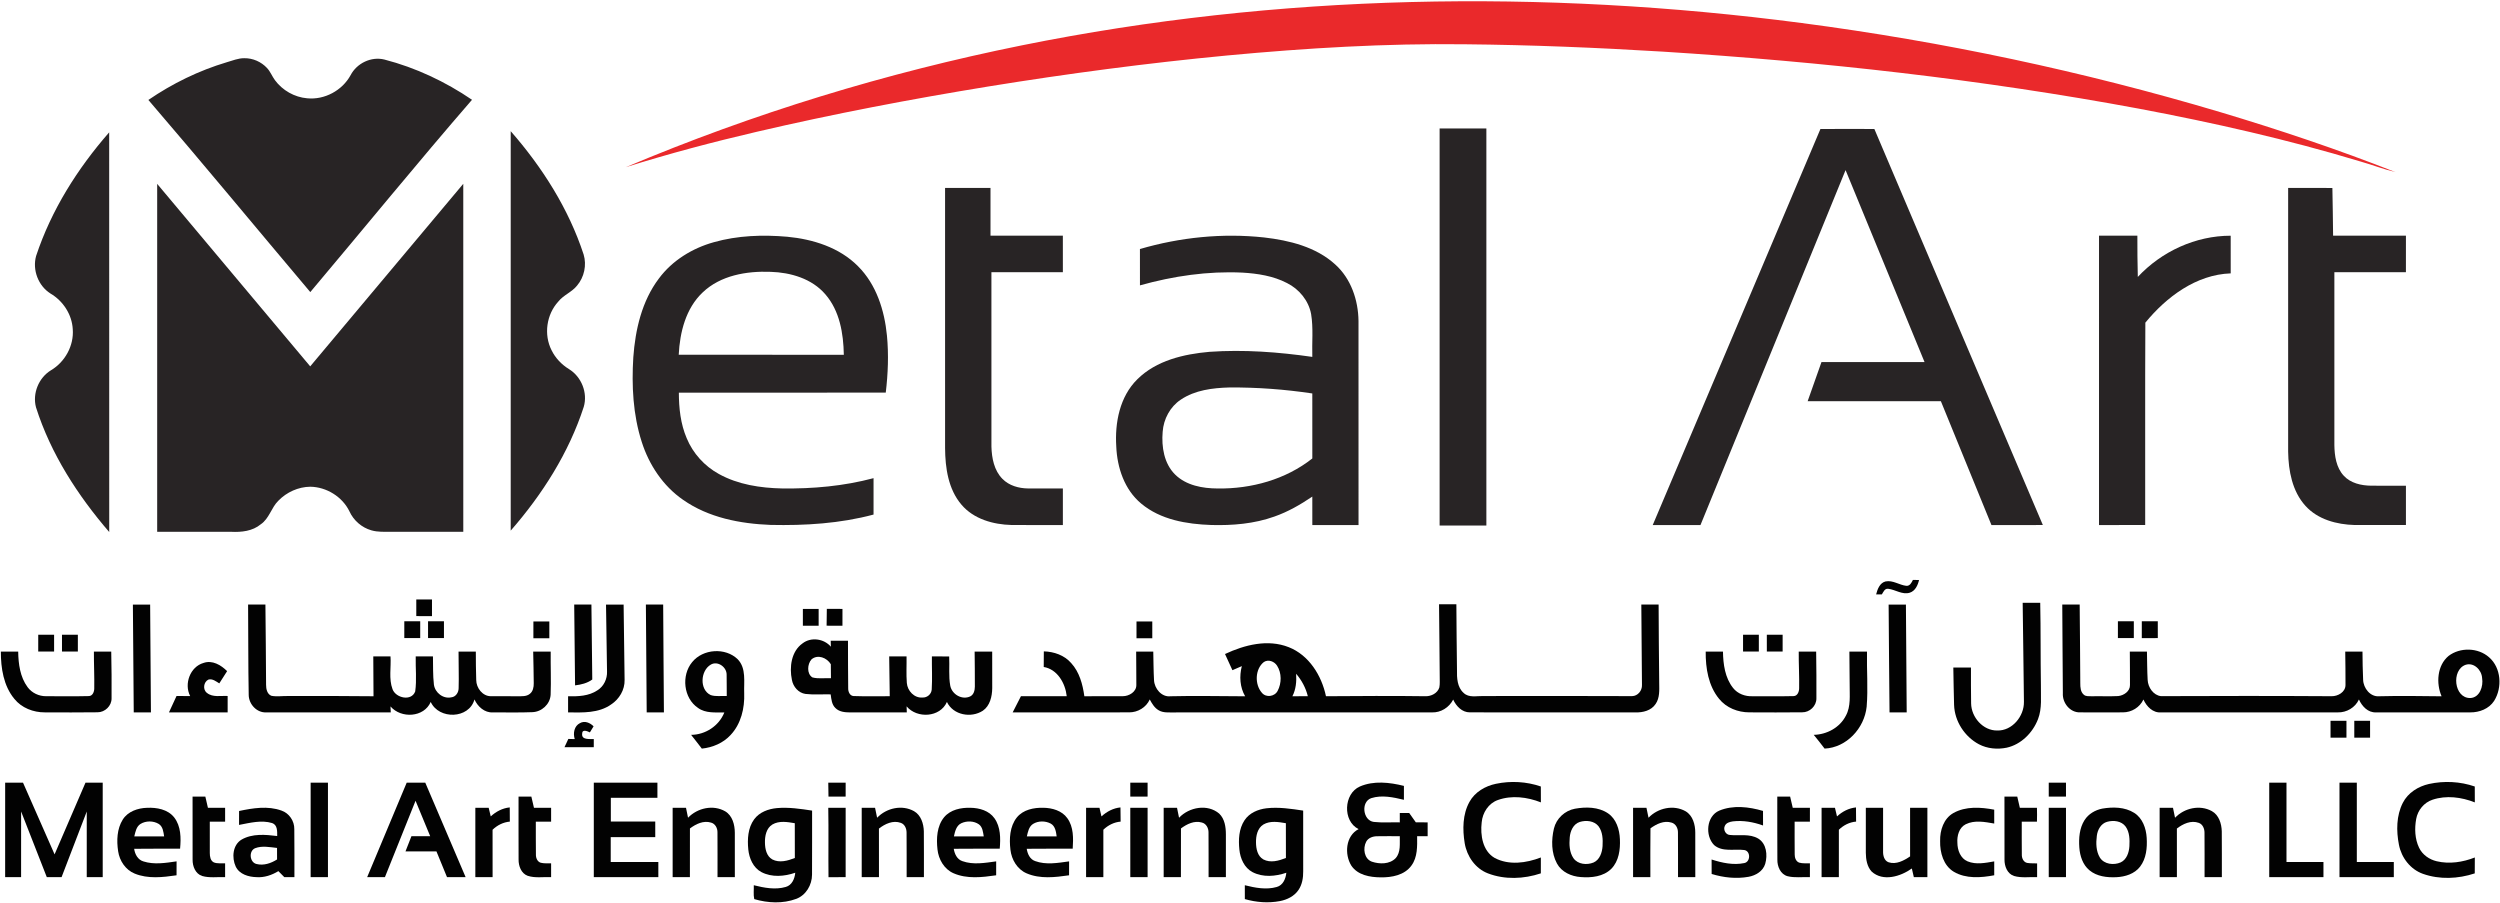 <?xml version="1.0" encoding="UTF-8"?>
<svg width="155px" height="56px" viewBox="0 0 155 56" version="1.1" xmlns="http://www.w3.org/2000/svg" xmlns:xlink="http://www.w3.org/1999/xlink">
    <!-- Generator: Sketch 61.2 (89653) - https://sketch.com -->
    <title>asdfwefsdf</title>
    <desc>Created with Sketch.</desc>
    <g id="Page-1" stroke="none" stroke-width="1" fill="none" fill-rule="evenodd">
        <g id="home-1-copy-2" transform="translate(-150, -15)" fill-rule="nonzero">
            <g id="asdfwefsdf" transform="translate(150, 15)">
                <g id="#ea292bff" transform="translate(38.75, 0)" fill="#EA292B">
                    <path d="M24.603,2.812 C40.486,-0.401 56.904,-0.674 72.953,1.427 C81.727,2.578 90.409,4.421 98.885,6.945 C102.561,8.046 106.203,9.266 109.772,10.672 C109.03,10.497 108.318,10.215 107.585,10.009 C103.073,8.645 98.469,7.606 93.838,6.733 C84.1,4.921 74.236,3.827 64.352,3.202 C60.267,2.952 56.175,2.786 52.081,2.745 C47.162,2.684 42.246,2.979 37.351,3.438 C32.387,3.909 27.442,4.565 22.522,5.363 C17.709,6.148 12.917,7.063 8.169,8.171 C5.438,8.808 2.725,9.525 0.05,10.366 C7.947,7.028 16.194,4.512 24.603,2.812 Z" id="Path"></path>
                </g>
                <g id="#282425ff" transform="translate(2.153, 3.59)" fill="#282425">
                    <path d="M11.906,0.269 C12.262,0.169 12.614,0.015 12.99,0.019 C13.519,0.009 14.044,0.24 14.403,0.628 C14.61,0.848 14.716,1.141 14.895,1.383 C15.362,2.015 16.104,2.437 16.889,2.504 C17.967,2.613 19.066,2.022 19.584,1.071 C19.97,0.329 20.865,-0.102 21.68,0.102 C23.619,0.605 25.458,1.47 27.112,2.597 C23.711,6.521 20.432,10.55 17.085,14.519 C13.736,10.551 10.431,6.545 7.046,2.607 C8.535,1.586 10.176,0.786 11.906,0.269 Z" id="Path"></path>
                    <path d="M87.103,28.992 C87.103,20.787 87.102,12.582 87.103,4.376 C88.068,4.376 89.035,4.375 90.002,4.376 C90.002,12.582 90.002,20.787 90.002,28.992 C89.035,28.991 88.068,28.992 87.103,28.992 Z" id="Path"></path>
                    <path d="M110.713,4.41 C111.828,4.398 112.943,4.403 114.058,4.408 C117.534,12.595 121.022,20.777 124.504,28.962 C123.442,28.965 122.379,28.962 121.317,28.963 C120.27,26.405 119.229,23.844 118.182,21.286 C115.428,21.285 112.675,21.287 109.921,21.285 C110.21,20.478 110.49,19.668 110.778,18.859 C112.908,18.858 115.038,18.862 117.168,18.857 C115.533,14.891 113.905,10.923 112.272,6.957 C109.268,14.29 106.281,21.631 103.276,28.964 C102.289,28.962 101.302,28.964 100.316,28.963 C103.784,20.779 107.249,12.595 110.713,4.41 Z" id="Path"></path>
                    <path d="M29.511,4.543 C31.468,6.782 33.102,9.348 34.032,12.189 C34.23,12.845 34.07,13.591 33.628,14.113 C33.306,14.522 32.783,14.701 32.459,15.11 C31.728,15.908 31.551,17.156 32.043,18.123 C32.281,18.611 32.668,19.015 33.129,19.298 C33.897,19.771 34.298,20.765 34.039,21.637 C33.113,24.488 31.472,27.062 29.511,29.309 C29.511,21.053 29.51,12.798 29.511,4.543 Z" id="Path"></path>
                    <path d="M0.085,12.281 C1.026,9.437 2.653,6.861 4.616,4.616 C4.619,12.877 4.614,21.136 4.619,29.397 C2.661,27.122 0.993,24.543 0.079,21.665 C-0.151,20.8 0.248,19.829 1.008,19.366 C1.88,18.85 2.438,17.836 2.358,16.817 C2.308,15.909 1.759,15.068 0.98,14.611 C0.219,14.132 -0.154,13.148 0.085,12.281 Z" id="Path"></path>
                    <path d="M7.592,7.81 C10.755,11.581 13.916,15.354 17.08,19.124 C20.243,15.352 23.407,11.578 26.57,7.806 C26.571,14.997 26.57,22.189 26.571,29.381 C25.079,29.381 23.586,29.379 22.095,29.381 C21.686,29.378 21.269,29.407 20.872,29.29 C20.277,29.121 19.771,28.681 19.514,28.118 C19.073,27.207 18.091,26.602 17.084,26.587 C16.345,26.596 15.622,26.922 15.109,27.451 C14.666,27.882 14.542,28.558 14.015,28.916 C13.505,29.341 12.817,29.414 12.178,29.382 C10.649,29.378 9.12,29.381 7.592,29.381 C7.592,22.191 7.592,15 7.592,7.81 Z" id="Path"></path>
                    <path d="M56.441,8.063 C57.38,8.063 58.319,8.063 59.258,8.063 C59.258,9.049 59.257,10.035 59.258,11.022 C60.754,11.022 62.248,11.022 63.744,11.022 C63.746,11.776 63.744,12.531 63.745,13.286 C62.269,13.287 60.792,13.285 59.315,13.287 C59.316,16.891 59.314,20.496 59.316,24.102 C59.335,24.81 59.482,25.581 60,26.102 C60.41,26.519 61.009,26.687 61.581,26.694 C62.302,26.698 63.024,26.692 63.745,26.694 C63.745,27.451 63.745,28.207 63.745,28.963 C62.684,28.961 61.623,28.968 60.562,28.96 C59.431,28.931 58.218,28.597 57.46,27.702 C56.638,26.742 56.451,25.421 56.442,24.198 C56.439,18.819 56.441,13.441 56.441,8.063 Z" id="Path"></path>
                    <path d="M139.712,8.063 C140.626,8.063 141.54,8.062 142.455,8.064 C142.467,9.048 142.496,10.034 142.499,11.021 C144.004,11.025 145.51,11.018 147.015,11.023 C147.014,11.777 147.016,12.531 147.014,13.285 C145.535,13.287 144.056,13.285 142.578,13.286 C142.578,16.858 142.578,20.431 142.578,24.003 C142.588,24.669 142.689,25.397 143.16,25.905 C143.587,26.371 144.246,26.515 144.855,26.523 C145.574,26.527 146.295,26.521 147.015,26.525 C147.015,27.337 147.015,28.15 147.015,28.962 C145.955,28.962 144.895,28.967 143.835,28.961 C142.731,28.931 141.555,28.623 140.788,27.776 C139.965,26.873 139.73,25.597 139.712,24.411 C139.711,18.962 139.712,13.512 139.712,8.063 Z" id="Path"></path>
                    <path d="M127.986,11.022 C128.778,11.023 129.571,11.022 130.364,11.022 C130.367,11.875 130.364,12.727 130.391,13.579 C131.868,11.996 133.977,11.025 136.15,11.024 C136.152,11.802 136.149,12.581 136.151,13.359 C134.013,13.433 132.168,14.816 130.859,16.414 C130.837,20.596 130.856,24.778 130.849,28.961 C129.895,28.965 128.939,28.962 127.985,28.963 C127.981,22.983 127.985,17.002 127.986,11.022 Z" id="Path"></path>
                    <path d="M42.103,11.427 C43.579,11.008 45.136,10.957 46.656,11.088 C48.249,11.239 49.893,11.751 51.045,12.917 C52.18,14.048 52.687,15.655 52.838,17.219 C52.951,18.395 52.904,19.582 52.764,20.753 C48.488,20.753 44.212,20.751 39.936,20.754 C39.938,21.713 40.041,22.69 40.422,23.579 C40.809,24.517 41.526,25.307 42.414,25.795 C43.607,26.458 44.993,26.665 46.341,26.694 C48.244,26.719 50.162,26.549 52.007,26.056 C52.006,26.808 52.006,27.561 52.007,28.313 C49.932,28.869 47.768,29.001 45.629,28.955 C43.735,28.882 41.771,28.506 40.192,27.395 C38.956,26.541 38.085,25.228 37.633,23.804 C37.091,22.12 37.004,20.322 37.112,18.566 C37.235,16.847 37.642,15.076 38.698,13.678 C39.528,12.558 40.773,11.798 42.103,11.427 L42.103,11.427 Z M41.407,14.545 C40.363,15.533 39.997,17.014 39.928,18.405 C43.34,18.407 46.752,18.406 50.164,18.406 C50.141,17.09 49.909,15.68 49.018,14.657 C48.184,13.684 46.867,13.301 45.627,13.264 C44.142,13.206 42.519,13.479 41.407,14.545 Z" id="Shape"></path>
                    <path d="M68.523,11.85 C71.013,11.122 73.64,10.853 76.222,11.132 C77.787,11.314 79.431,11.713 80.628,12.804 C81.608,13.681 82.059,15.018 82.074,16.312 C82.079,20.529 82.074,24.746 82.076,28.963 C81.12,28.963 80.166,28.962 79.211,28.964 C79.209,28.375 79.211,27.787 79.21,27.198 C78.475,27.696 77.698,28.144 76.858,28.437 C75.607,28.886 74.265,28.996 72.946,28.96 C71.424,28.908 69.8,28.638 68.598,27.629 C67.565,26.771 67.11,25.405 67.056,24.096 C66.96,22.617 67.271,20.998 68.363,19.924 C69.539,18.757 71.239,18.364 72.836,18.223 C74.964,18.074 77.103,18.235 79.21,18.537 C79.182,17.652 79.281,16.758 79.136,15.881 C78.981,15.045 78.393,14.335 77.643,13.96 C76.792,13.517 75.824,13.369 74.878,13.312 C72.735,13.21 70.587,13.524 68.524,14.103 C68.523,13.352 68.524,12.601 68.523,11.85 L68.523,11.85 Z M71.058,21.187 C70.393,21.627 69.987,22.393 69.932,23.184 C69.855,24.112 70.015,25.148 70.703,25.83 C71.392,26.511 72.409,26.693 73.341,26.696 C75.427,26.726 77.558,26.141 79.211,24.834 C79.209,23.49 79.21,22.148 79.21,20.804 C77.509,20.55 75.787,20.421 74.067,20.433 C73.032,20.462 71.938,20.594 71.058,21.187 Z" id="Shape"></path>
                </g>
                <g id="#020202ff" transform="translate(0, 35.897)" fill="#020202">
                    <path d="M116.906,0.152 C117.356,0.061 117.756,0.376 118.193,0.425 C118.416,0.441 118.516,0.228 118.601,0.058 C118.696,0.059 118.886,0.062 118.981,0.064 C118.904,0.391 118.743,0.746 118.401,0.852 C117.937,0.991 117.517,0.66 117.07,0.608 C116.852,0.577 116.77,0.805 116.676,0.954 C116.587,0.954 116.409,0.954 116.32,0.954 C116.405,0.629 116.545,0.242 116.906,0.152 Z" id="Path"></path>
                    <path d="M25.81,1.269 C26.134,1.269 26.458,1.269 26.783,1.269 C26.783,1.612 26.783,1.957 26.783,2.302 C26.458,2.301 26.134,2.301 25.81,2.301 C25.81,1.957 25.809,1.612 25.81,1.269 Z" id="Path"></path>
                    <path d="M125.406,1.477 C125.768,1.476 126.13,1.476 126.494,1.476 C126.53,3.171 126.508,4.866 126.536,6.561 C126.522,7.272 126.62,8.015 126.355,8.694 C126.027,9.542 125.303,10.264 124.412,10.46 C123.837,10.578 123.217,10.523 122.692,10.247 C121.811,9.778 121.186,8.826 121.153,7.809 C121.129,7.037 121.121,6.264 121.106,5.491 C121.469,5.491 121.834,5.491 122.2,5.492 C122.202,6.231 122.194,6.969 122.209,7.708 C122.218,8.574 122.952,9.41 123.83,9.394 C124.752,9.422 125.503,8.513 125.484,7.609 C125.453,5.565 125.441,3.521 125.406,1.477 Z" id="Path"></path>
                    <path d="M8.239,1.587 C8.596,1.586 8.952,1.586 9.309,1.586 C9.325,3.815 9.346,6.044 9.358,8.273 C9.003,8.272 8.648,8.272 8.292,8.273 C8.273,6.044 8.259,3.815 8.239,1.587 Z" id="Path"></path>
                    <path d="M15.382,1.586 C15.74,1.586 16.098,1.586 16.456,1.586 C16.478,3.247 16.484,4.907 16.497,6.567 C16.496,6.821 16.564,7.14 16.827,7.243 C17.16,7.306 17.5,7.25 17.836,7.256 C19.61,7.253 21.384,7.249 23.158,7.271 C23.154,6.447 23.149,5.624 23.144,4.8 C23.5,4.8 23.855,4.8 24.211,4.8 C24.258,5.475 24.094,6.188 24.337,6.834 C24.542,7.386 25.512,7.6 25.743,6.972 C25.843,6.256 25.758,5.524 25.774,4.801 C26.13,4.8 26.486,4.8 26.843,4.8 C26.856,5.381 26.835,5.967 26.902,6.546 C26.97,7.055 27.481,7.449 27.984,7.337 C28.258,7.309 28.435,7.037 28.435,6.772 C28.46,6.016 28.424,5.258 28.43,4.502 C28.787,4.501 29.143,4.502 29.501,4.501 C29.505,5.088 29.503,5.676 29.526,6.262 C29.526,6.758 29.925,7.273 30.436,7.268 C30.988,7.274 31.54,7.262 32.093,7.271 C32.346,7.266 32.632,7.296 32.845,7.125 C33.047,6.973 33.096,6.705 33.092,6.466 C33.092,5.81 33.067,5.156 33.058,4.501 C33.42,4.502 33.781,4.501 34.143,4.502 C34.132,5.396 34.174,6.292 34.139,7.186 C34.1,7.775 33.578,8.24 33.005,8.257 C32.189,8.293 31.371,8.264 30.554,8.272 C30.045,8.299 29.618,7.916 29.417,7.468 C29.081,8.685 27.212,8.728 26.705,7.623 C26.285,8.596 24.859,8.661 24.211,7.901 C24.215,7.994 24.223,8.18 24.227,8.272 C21.655,8.272 19.083,8.275 16.511,8.271 C15.929,8.304 15.431,7.774 15.42,7.198 C15.385,5.328 15.399,3.457 15.382,1.586 Z" id="Path"></path>
                    <path d="M35.601,1.586 C35.957,1.586 36.312,1.586 36.668,1.586 C36.687,3.134 36.705,4.683 36.721,6.232 C36.41,6.461 36.03,6.552 35.654,6.596 C35.632,4.927 35.619,3.257 35.601,1.586 Z" id="Path"></path>
                    <path d="M40.045,1.586 C40.403,1.586 40.759,1.586 41.117,1.586 C41.123,3.815 41.153,6.044 41.163,8.273 C40.806,8.272 40.451,8.272 40.095,8.273 C40.084,6.044 40.06,3.815 40.045,1.586 Z" id="Path"></path>
                    <path d="M89.221,1.568 C89.578,1.567 89.936,1.567 90.295,1.568 C90.293,2.921 90.325,4.273 90.333,5.626 C90.323,6.128 90.342,6.709 90.747,7.066 C91.073,7.38 91.555,7.245 91.957,7.258 C95.034,7.254 98.111,7.248 101.188,7.263 C101.543,7.258 101.82,6.922 101.802,6.567 C101.798,4.908 101.764,3.247 101.762,1.586 C102.119,1.586 102.475,1.586 102.834,1.586 C102.838,3.21 102.856,4.833 102.871,6.456 C102.877,6.891 102.908,7.372 102.65,7.747 C102.378,8.164 101.853,8.285 101.392,8.273 C97.971,8.269 94.55,8.279 91.129,8.269 C90.65,8.272 90.285,7.889 90.098,7.476 C89.847,7.968 89.328,8.293 88.779,8.272 C83.446,8.275 78.114,8.27 72.782,8.274 C72.466,8.267 72.122,8.312 71.838,8.14 C71.579,7.993 71.423,7.725 71.285,7.469 C71.061,7.965 70.543,8.272 70.012,8.269 C67.603,8.279 65.194,8.27 62.785,8.273 C62.956,7.938 63.125,7.603 63.298,7.269 C64.244,7.269 65.191,7.273 66.137,7.266 C66.049,6.46 65.558,5.597 64.711,5.456 C64.714,5.133 64.711,4.81 64.717,4.488 C65.345,4.505 65.988,4.724 66.413,5.213 C66.925,5.77 67.127,6.534 67.23,7.27 C68.025,7.266 68.818,7.273 69.613,7.267 C69.998,7.269 70.468,6.999 70.453,6.56 C70.457,5.873 70.442,5.187 70.442,4.501 C70.795,4.502 71.149,4.502 71.503,4.501 C71.517,5.089 71.516,5.679 71.549,6.267 C71.571,6.796 72.022,7.34 72.577,7.271 C74.118,7.231 75.659,7.271 77.2,7.273 C76.871,6.71 76.833,6.028 76.993,5.403 C76.797,5.486 76.604,5.57 76.41,5.655 C76.257,5.32 76.104,4.986 75.951,4.652 C77.166,4.083 78.603,3.715 79.899,4.227 C81.149,4.716 81.94,5.979 82.21,7.269 C84.266,7.256 86.322,7.239 88.378,7.269 C88.731,7.279 89.123,7.088 89.238,6.729 C89.284,6.501 89.257,6.265 89.262,6.035 C89.243,4.547 89.244,3.057 89.221,1.568 L89.221,1.568 Z M78.361,5.148 C77.808,5.582 77.781,6.537 78.237,7.056 C78.495,7.372 79.034,7.294 79.215,6.934 C79.464,6.463 79.47,5.833 79.18,5.379 C79.014,5.112 78.637,4.965 78.361,5.148 L78.361,5.148 Z M80.36,5.876 C80.392,6.353 80.349,6.842 80.128,7.272 C80.447,7.268 80.765,7.27 81.085,7.266 C80.958,6.749 80.703,6.277 80.36,5.876 Z" id="Shape"></path>
                    <path d="M117.095,1.587 C117.451,1.586 117.808,1.586 118.167,1.586 C118.18,3.815 118.2,6.044 118.215,8.273 C117.859,8.272 117.505,8.272 117.151,8.273 C117.122,6.044 117.118,3.815 117.095,1.587 Z" id="Path"></path>
                    <path d="M127.861,1.586 C128.219,1.586 128.579,1.586 128.94,1.586 C128.95,3.211 128.975,4.837 128.978,6.463 C128.978,6.709 128.989,6.995 129.19,7.17 C129.32,7.293 129.512,7.262 129.677,7.271 C130.227,7.258 130.777,7.287 131.327,7.259 C131.673,7.224 132.069,6.965 132.058,6.572 C132.066,5.882 132.048,5.191 132.049,4.501 C132.402,4.502 132.757,4.502 133.111,4.502 C133.123,5.086 133.122,5.67 133.154,6.255 C133.174,6.715 133.507,7.212 133.982,7.264 C137.505,7.25 141.032,7.245 144.555,7.268 C144.944,7.278 145.422,7.015 145.421,6.572 C145.428,5.883 145.41,5.192 145.405,4.502 C145.76,4.501 146.116,4.501 146.474,4.502 C146.475,5.085 146.489,5.668 146.514,6.252 C146.531,6.771 146.96,7.321 147.509,7.271 C148.798,7.237 150.089,7.259 151.378,7.273 C151.031,6.461 151.101,5.369 151.806,4.775 C152.524,4.223 153.641,4.249 154.323,4.855 C155.076,5.508 155.153,6.733 154.637,7.556 C154.317,8.052 153.718,8.277 153.152,8.271 C151.206,8.274 149.26,8.275 147.316,8.27 C146.817,8.297 146.445,7.894 146.254,7.47 C146.022,7.975 145.489,8.284 144.946,8.271 C141.293,8.274 137.639,8.273 133.987,8.272 C133.477,8.311 133.089,7.908 132.893,7.472 C132.666,7.962 132.154,8.27 131.625,8.269 C130.737,8.276 129.849,8.275 128.963,8.269 C128.345,8.291 127.861,7.685 127.897,7.082 C127.877,5.251 127.878,3.418 127.861,1.586 L127.861,1.586 Z M152.865,5.322 C151.968,5.641 152.142,7.401 153.16,7.381 C153.748,7.353 153.977,6.651 153.891,6.143 C153.863,5.639 153.379,5.154 152.865,5.322 Z" id="Shape"></path>
                    <path d="M37.573,1.587 C37.936,1.586 38.3,1.586 38.664,1.586 C38.682,3.143 38.705,4.7 38.725,6.256 C38.741,6.872 38.393,7.451 37.89,7.779 C37.113,8.33 36.124,8.281 35.221,8.272 C35.22,7.939 35.22,7.605 35.221,7.271 C35.84,7.286 36.503,7.263 37.038,6.904 C37.433,6.662 37.656,6.195 37.636,5.732 C37.614,4.351 37.597,2.969 37.573,1.587 Z" id="Path"></path>
                    <path d="M49.778,2.899 C49.779,2.55 49.779,2.202 49.778,1.855 C50.104,1.854 50.43,1.854 50.756,1.855 C50.755,2.202 50.755,2.551 50.756,2.899 C50.43,2.898 50.104,2.898 49.778,2.899 Z" id="Path"></path>
                    <path d="M51.263,1.854 C51.586,1.854 51.909,1.854 52.233,1.855 C52.232,2.202 52.232,2.55 52.232,2.899 C51.903,2.898 51.576,2.899 51.249,2.896 C51.255,2.548 51.263,2.201 51.263,1.854 Z" id="Path"></path>
                    <path d="M25.067,2.622 C25.395,2.622 25.724,2.622 26.053,2.622 C26.053,2.97 26.053,3.317 26.053,3.665 C25.724,3.665 25.396,3.665 25.067,3.665 C25.067,3.317 25.067,2.97 25.067,2.622 Z" id="Path"></path>
                    <path d="M70.463,2.633 C70.789,2.633 71.115,2.633 71.442,2.633 C71.441,2.98 71.441,3.327 71.442,3.675 C71.115,3.674 70.789,3.674 70.463,3.675 C70.463,3.327 70.463,2.98 70.463,2.633 Z" id="Path"></path>
                    <path d="M132.792,2.622 C133.121,2.622 133.452,2.622 133.783,2.623 C133.783,2.971 133.783,3.317 133.784,3.665 C133.452,3.665 133.121,3.665 132.791,3.666 C132.791,3.317 132.791,2.97 132.792,2.622 Z" id="Path"></path>
                    <path d="M26.539,2.622 C26.868,2.622 27.196,2.622 27.525,2.622 C27.525,2.97 27.525,3.317 27.525,3.665 C27.196,3.665 26.868,3.665 26.539,3.665 C26.539,3.317 26.539,2.97 26.539,2.622 Z" id="Path"></path>
                    <path d="M33.071,2.633 C33.4,2.633 33.729,2.633 34.059,2.633 C34.059,2.98 34.059,3.327 34.059,3.675 C33.729,3.674 33.4,3.674 33.07,3.675 C33.071,3.327 33.071,2.98 33.071,2.633 Z" id="Path"></path>
                    <path d="M131.31,2.623 C131.638,2.622 131.967,2.622 132.297,2.622 C132.296,2.97 132.296,3.317 132.297,3.665 C131.967,3.665 131.638,3.665 131.31,3.665 C131.31,3.317 131.309,2.97 131.31,2.623 Z" id="Path"></path>
                    <path d="M2.371,3.455 C2.698,3.455 3.026,3.455 3.354,3.455 C3.353,3.803 3.353,4.152 3.354,4.5 C3.026,4.5 2.698,4.5 2.37,4.5 C2.371,4.151 2.371,3.803 2.371,3.455 Z" id="Path"></path>
                    <path d="M108.069,3.455 C108.394,3.455 108.721,3.455 109.048,3.455 C109.046,3.803 109.046,4.152 109.048,4.5 C108.721,4.5 108.394,4.5 108.069,4.5 C108.068,4.152 108.068,3.803 108.069,3.455 Z" id="Path"></path>
                    <path d="M109.543,3.455 C109.869,3.455 110.195,3.455 110.523,3.456 C110.521,3.803 110.521,4.152 110.523,4.5 C110.195,4.5 109.869,4.5 109.544,4.5 C109.543,4.152 109.543,3.803 109.543,3.455 Z" id="Path"></path>
                    <path d="M3.843,3.455 C4.171,3.455 4.499,3.455 4.827,3.455 C4.827,3.803 4.827,4.152 4.827,4.5 C4.499,4.5 4.171,4.5 3.843,4.5 C3.843,4.152 3.843,3.803 3.843,3.455 Z" id="Path"></path>
                    <path d="M49.756,3.994 C50.284,3.584 51.081,3.697 51.514,4.198 C51.512,4.105 51.507,3.921 51.504,3.828 C51.86,3.828 52.218,3.828 52.575,3.828 C52.583,4.81 52.57,5.792 52.588,6.774 C52.582,6.983 52.684,7.243 52.92,7.258 C53.668,7.287 54.416,7.26 55.164,7.269 C55.146,6.446 55.148,5.622 55.13,4.8 C55.487,4.8 55.846,4.8 56.206,4.8 C56.216,5.349 56.18,5.898 56.223,6.446 C56.262,6.94 56.689,7.393 57.195,7.35 C57.477,7.365 57.744,7.149 57.766,6.859 C57.809,6.173 57.77,5.486 57.777,4.8 C58.134,4.8 58.491,4.799 58.849,4.803 C58.881,5.407 58.806,6.02 58.916,6.618 C59.022,7.163 59.656,7.521 60.157,7.278 C60.377,7.169 60.439,6.9 60.441,6.673 C60.446,5.95 60.433,5.226 60.427,4.502 C60.79,4.501 61.152,4.501 61.516,4.502 C61.513,5.259 61.522,6.015 61.518,6.772 C61.511,7.285 61.379,7.866 60.934,8.169 C60.212,8.637 59.103,8.446 58.709,7.625 C58.283,8.592 56.855,8.666 56.209,7.897 C56.212,7.991 56.219,8.179 56.222,8.272 C55.046,8.273 53.87,8.273 52.693,8.273 C52.377,8.27 52.025,8.238 51.792,7.996 C51.566,7.78 51.542,7.447 51.502,7.154 C50.982,7.141 50.458,7.187 49.939,7.127 C49.504,7.065 49.175,6.682 49.098,6.253 C48.934,5.464 49.058,4.488 49.756,3.994 L49.756,3.994 Z M50.313,4.984 C50.053,5.274 50.008,5.879 50.37,6.103 C50.743,6.202 51.137,6.134 51.519,6.152 C51.516,5.862 51.508,5.574 51.511,5.284 C51.27,4.884 50.701,4.654 50.313,4.984 Z" id="Shape"></path>
                    <path d="M0.053,4.503 C0.412,4.501 0.77,4.501 1.128,4.503 C1.139,5.265 1.246,6.076 1.708,6.703 C1.975,7.069 2.42,7.274 2.866,7.268 C3.748,7.266 4.631,7.283 5.511,7.26 C5.745,7.252 5.845,6.989 5.844,6.786 C5.858,6.025 5.817,5.263 5.822,4.501 C6.181,4.502 6.538,4.502 6.897,4.501 C6.921,5.465 6.921,6.431 6.917,7.395 C6.928,7.868 6.505,8.268 6.047,8.265 C4.957,8.282 3.865,8.271 2.774,8.27 C2.068,8.272 1.343,7.997 0.889,7.432 C0.219,6.623 0.051,5.527 0.053,4.503 Z" id="Path"></path>
                    <path d="M42.911,5.158 C43.58,4.326 44.98,4.234 45.74,4.98 C46.28,5.54 46.112,6.378 46.14,7.085 C46.176,8.008 45.942,8.988 45.299,9.67 C44.837,10.175 44.179,10.448 43.513,10.517 C43.293,10.231 43.075,9.944 42.848,9.664 C43.732,9.658 44.574,9.114 44.909,8.276 C44.358,8.266 43.751,8.339 43.277,7.994 C42.377,7.393 42.23,5.982 42.911,5.158 L42.911,5.158 Z M44.071,5.308 C43.427,5.678 43.35,6.864 44.066,7.199 C44.385,7.303 44.73,7.238 45.059,7.255 C45.053,6.813 45.06,6.371 45.051,5.931 C45.056,5.459 44.495,5.058 44.071,5.308 Z" id="Shape"></path>
                    <path d="M105.753,4.502 C106.109,4.501 106.466,4.501 106.824,4.502 C106.837,5.285 106.949,6.126 107.449,6.755 C107.736,7.121 108.205,7.29 108.658,7.27 C109.506,7.263 110.354,7.283 111.203,7.261 C111.445,7.257 111.548,6.984 111.547,6.773 C111.561,6.016 111.516,5.259 111.521,4.501 C111.881,4.502 112.241,4.501 112.602,4.502 C112.613,5.467 112.626,6.433 112.617,7.398 C112.625,7.874 112.2,8.275 111.736,8.266 C110.645,8.281 109.552,8.272 108.46,8.269 C107.756,8.27 107.035,7.992 106.583,7.43 C105.918,6.621 105.744,5.526 105.753,4.502 Z" id="Path"></path>
                    <path d="M114.662,4.502 C115.025,4.501 115.389,4.501 115.754,4.502 C115.731,5.64 115.827,6.783 115.733,7.919 C115.591,9.262 114.483,10.454 113.125,10.516 C112.905,10.228 112.683,9.942 112.452,9.663 C113.259,9.646 114.066,9.218 114.444,8.476 C114.764,7.892 114.671,7.205 114.679,6.565 C114.677,5.878 114.665,5.189 114.662,4.502 Z" id="Path"></path>
                    <path d="M11.791,7.259 C11.396,6.505 11.793,5.44 12.616,5.206 C13.16,5.012 13.703,5.335 14.081,5.713 C13.918,5.966 13.755,6.218 13.596,6.473 C13.393,6.349 13.178,6.17 12.924,6.236 C12.621,6.38 12.554,6.86 12.833,7.065 C13.194,7.356 13.688,7.227 14.114,7.254 C14.114,7.593 14.114,7.933 14.114,8.273 C12.901,8.272 11.688,8.272 10.475,8.273 C10.632,7.933 10.788,7.594 10.945,7.255 C11.227,7.254 11.509,7.254 11.791,7.259 Z" id="Path"></path>
                    <path d="M144.493,8.791 C144.821,8.791 145.15,8.791 145.48,8.791 C145.479,9.14 145.479,9.488 145.48,9.837 C145.15,9.837 144.82,9.837 144.493,9.837 C144.492,9.488 144.492,9.14 144.493,8.791 Z" id="Path"></path>
                    <path d="M35.958,8.937 C36.249,8.768 36.584,8.915 36.802,9.135 C36.725,9.26 36.648,9.385 36.573,9.511 C36.421,9.439 36.096,9.293 36.094,9.589 C36.043,9.996 36.562,9.911 36.815,9.927 C36.814,10.095 36.812,10.263 36.814,10.431 C36.208,10.431 35.603,10.431 34.997,10.431 C35.077,10.259 35.157,10.088 35.237,9.917 C35.336,9.919 35.534,9.924 35.634,9.927 C35.519,9.57 35.598,9.113 35.958,8.937 Z" id="Path"></path>
                    <path d="M145.966,8.792 C146.292,8.791 146.617,8.791 146.945,8.791 C146.943,9.14 146.943,9.488 146.945,9.838 C146.617,9.837 146.292,9.837 145.966,9.837 C145.964,9.488 145.964,9.14 145.966,8.792 Z" id="Path"></path>
                    <path d="M0.32,12.628 C0.689,12.627 1.058,12.627 1.427,12.628 C2.079,14.11 2.733,15.591 3.384,17.074 C4.022,15.59 4.662,14.11 5.301,12.628 C5.657,12.627 6.012,12.627 6.368,12.628 C6.368,14.581 6.368,16.534 6.368,18.487 C6.038,18.487 5.708,18.486 5.378,18.487 C5.379,17.13 5.378,15.774 5.379,14.417 C4.858,15.774 4.336,17.13 3.817,18.487 C3.511,18.487 3.207,18.487 2.902,18.487 C2.372,17.129 1.838,15.773 1.309,14.416 C1.308,15.773 1.308,17.13 1.308,18.487 C0.979,18.487 0.649,18.487 0.319,18.487 C0.32,16.534 0.319,14.581 0.32,12.628 Z" id="Path"></path>
                    <path d="M19.26,12.628 C19.618,12.627 19.976,12.627 20.333,12.628 C20.332,14.581 20.332,16.534 20.333,18.487 C19.976,18.487 19.618,18.487 19.26,18.487 C19.261,16.534 19.261,14.581 19.26,12.628 Z" id="Path"></path>
                    <path d="M25.216,12.628 C25.6,12.627 25.983,12.627 26.367,12.629 C27.199,14.583 28.035,16.534 28.869,18.487 C28.484,18.487 28.1,18.487 27.715,18.487 C27.499,17.954 27.278,17.423 27.06,16.891 C26.42,16.89 25.78,16.891 25.14,16.89 C25.264,16.577 25.386,16.262 25.509,15.948 C25.897,15.948 26.284,15.948 26.672,15.948 C26.369,15.215 26.067,14.482 25.764,13.75 C25.131,15.329 24.498,16.907 23.865,18.486 C23.498,18.487 23.131,18.487 22.764,18.487 C23.582,16.534 24.398,14.581 25.216,12.628 Z" id="Path"></path>
                    <path d="M36.816,12.628 C38.13,12.628 39.445,12.627 40.76,12.628 C40.759,12.941 40.759,13.253 40.76,13.566 C39.797,13.566 38.834,13.566 37.872,13.566 C37.872,14.056 37.872,14.547 37.872,15.037 C38.79,15.037 39.707,15.037 40.626,15.037 C40.625,15.36 40.625,15.683 40.626,16.007 C39.705,16.007 38.785,16.007 37.865,16.007 C37.865,16.521 37.865,17.033 37.865,17.547 C38.849,17.545 39.834,17.547 40.817,17.547 C40.817,17.859 40.817,18.173 40.817,18.487 C39.483,18.487 38.149,18.487 36.816,18.487 C36.816,16.534 36.816,14.581 36.816,12.628 Z" id="Path"></path>
                    <path d="M51.353,12.63 C51.712,12.626 52.072,12.627 52.431,12.628 C52.43,12.915 52.43,13.202 52.43,13.49 C52.076,13.49 51.721,13.49 51.366,13.491 C51.357,13.203 51.353,12.917 51.353,12.63 Z" id="Path"></path>
                    <path d="M70.078,12.628 C70.436,12.627 70.794,12.627 71.151,12.628 C71.151,12.915 71.15,13.202 71.151,13.49 C70.794,13.49 70.436,13.49 70.078,13.491 C70.078,13.202 70.078,12.915 70.078,12.628 Z" id="Path"></path>
                    <path d="M84.314,12.865 C85.175,12.494 86.157,12.607 87.043,12.829 C87.042,13.117 87.042,13.403 87.043,13.691 C86.387,13.535 85.681,13.378 85.02,13.587 C84.362,13.809 84.493,14.974 85.173,15.062 C85.708,15.122 86.25,15.076 86.787,15.09 C86.786,14.896 86.785,14.702 86.787,14.509 C86.979,14.508 87.174,14.508 87.37,14.508 C87.507,14.702 87.645,14.896 87.782,15.089 C88.025,15.089 88.269,15.089 88.514,15.09 C88.513,15.375 88.513,15.66 88.514,15.947 C88.296,15.946 88.078,15.946 87.862,15.946 C87.868,16.563 87.894,17.247 87.509,17.768 C87.076,18.369 86.283,18.51 85.594,18.499 C84.942,18.493 84.181,18.363 83.785,17.776 C83.34,17.064 83.429,15.92 84.233,15.508 C83.23,15.014 83.303,13.305 84.314,12.865 L84.314,12.865 Z M84.703,16.291 C84.487,16.704 84.576,17.351 85.055,17.527 C85.532,17.687 86.156,17.697 86.532,17.308 C86.86,16.936 86.775,16.404 86.788,15.947 C86.319,15.95 85.851,15.937 85.384,15.95 C85.123,15.95 84.834,16.044 84.703,16.291 Z" id="Shape"></path>
                    <path d="M92.749,12.698 C93.668,12.506 94.64,12.558 95.531,12.865 C95.532,13.193 95.53,13.521 95.535,13.85 C94.695,13.52 93.73,13.394 92.866,13.705 C92.291,13.907 91.917,14.486 91.865,15.088 C91.771,15.882 91.922,16.862 92.667,17.294 C93.552,17.767 94.631,17.614 95.533,17.266 C95.531,17.594 95.531,17.921 95.532,18.251 C94.48,18.603 93.294,18.654 92.25,18.251 C91.474,17.954 90.946,17.196 90.811,16.379 C90.672,15.527 90.679,14.589 91.107,13.819 C91.444,13.206 92.088,12.835 92.749,12.698 Z" id="Path"></path>
                    <path d="M127.022,12.628 C127.378,12.627 127.735,12.627 128.091,12.628 C128.089,12.915 128.09,13.202 128.091,13.49 C127.734,13.49 127.378,13.49 127.022,13.491 C127.021,13.202 127.021,12.915 127.022,12.628 Z" id="Path"></path>
                    <path d="M140.692,12.628 C141.048,12.627 141.405,12.627 141.762,12.628 C141.761,14.268 141.761,15.907 141.762,17.547 C142.525,17.547 143.29,17.545 144.054,17.547 C144.053,17.859 144.053,18.173 144.054,18.487 C142.933,18.487 141.813,18.487 140.692,18.487 C140.692,16.534 140.692,14.581 140.692,12.628 Z" id="Path"></path>
                    <path d="M145.048,12.629 C145.406,12.627 145.764,12.627 146.123,12.628 C146.122,14.268 146.123,15.907 146.123,17.547 C146.887,17.545 147.651,17.547 148.416,17.547 C148.416,17.859 148.415,18.173 148.417,18.487 C147.293,18.487 146.171,18.488 145.048,18.486 C145.048,16.534 145.047,14.581 145.048,12.629 Z" id="Path"></path>
                    <path d="M150.597,12.709 C151.533,12.504 152.526,12.552 153.436,12.866 C153.436,13.194 153.435,13.522 153.439,13.851 C152.611,13.524 151.667,13.4 150.813,13.687 C150.29,13.86 149.897,14.338 149.802,14.886 C149.698,15.475 149.72,16.113 149.981,16.659 C150.189,17.098 150.617,17.393 151.077,17.501 C151.862,17.686 152.693,17.561 153.439,17.266 C153.435,17.594 153.437,17.924 153.435,18.253 C152.404,18.594 151.253,18.647 150.223,18.281 C149.449,18.008 148.889,17.285 148.734,16.478 C148.566,15.619 148.57,14.673 148.975,13.879 C149.294,13.252 149.933,12.858 150.597,12.709 Z" id="Path"></path>
                    <path d="M11.941,17.397 C11.936,16.095 11.941,14.793 11.939,13.492 C12.203,13.491 12.467,13.491 12.731,13.492 C12.784,13.723 12.838,13.954 12.891,14.185 C13.247,14.185 13.601,14.185 13.957,14.185 C13.956,14.472 13.956,14.759 13.957,15.048 C13.64,15.047 13.324,15.047 13.007,15.047 C13.011,15.695 13.004,16.342 13.008,16.99 C13.008,17.203 13.044,17.466 13.255,17.57 C13.476,17.661 13.724,17.616 13.957,17.631 C13.956,17.915 13.956,18.201 13.957,18.487 C13.484,18.464 12.996,18.549 12.534,18.414 C12.115,18.28 11.934,17.809 11.941,17.397 Z" id="Path"></path>
                    <path d="M32.15,13.492 C32.414,13.491 32.678,13.491 32.944,13.492 C32.997,13.722 33.05,13.954 33.105,14.185 C33.458,14.185 33.814,14.185 34.169,14.185 C34.168,14.473 34.168,14.76 34.169,15.048 C33.853,15.047 33.537,15.047 33.221,15.047 C33.227,15.729 33.213,16.411 33.227,17.093 C33.222,17.299 33.319,17.538 33.534,17.595 C33.741,17.647 33.956,17.623 34.169,17.631 C34.168,17.915 34.168,18.201 34.169,18.487 C33.685,18.462 33.181,18.557 32.714,18.402 C32.313,18.254 32.146,17.793 32.152,17.391 C32.145,16.091 32.152,14.792 32.15,13.492 Z" id="Path"></path>
                    <path d="M110.192,13.492 C110.457,13.491 110.721,13.492 110.988,13.492 C111.04,13.722 111.096,13.954 111.15,14.186 C111.505,14.185 111.859,14.185 112.215,14.185 C112.213,14.473 112.213,14.76 112.214,15.048 C111.897,15.047 111.582,15.047 111.267,15.047 C111.272,15.726 111.259,16.405 111.271,17.083 C111.269,17.281 111.347,17.511 111.547,17.585 C111.762,17.65 111.992,17.62 112.215,17.631 C112.213,17.916 112.213,18.202 112.214,18.487 C111.754,18.467 111.281,18.54 110.83,18.428 C110.391,18.309 110.188,17.827 110.197,17.402 C110.186,16.099 110.196,14.795 110.192,13.492 Z" id="Path"></path>
                    <path d="M124.276,13.492 C124.539,13.491 124.805,13.491 125.07,13.492 C125.121,13.723 125.176,13.954 125.23,14.185 C125.583,14.185 125.936,14.185 126.291,14.185 C126.3,14.473 126.299,14.76 126.291,15.048 C125.976,15.047 125.662,15.047 125.349,15.048 C125.353,15.727 125.34,16.407 125.353,17.087 C125.345,17.303 125.453,17.553 125.68,17.603 C125.884,17.638 126.093,17.626 126.301,17.634 C126.3,17.917 126.3,18.201 126.301,18.485 C125.826,18.466 125.336,18.549 124.872,18.414 C124.452,18.28 124.273,17.808 124.279,17.395 C124.273,16.094 124.279,14.793 124.276,13.492 Z" id="Path"></path>
                    <path d="M7.611,14.917 C7.931,14.407 8.549,14.204 9.117,14.187 C9.717,14.16 10.4,14.279 10.799,14.782 C11.223,15.325 11.228,16.063 11.165,16.722 C10.216,16.727 9.267,16.713 8.318,16.729 C8.365,17.068 8.546,17.408 8.889,17.51 C9.556,17.725 10.271,17.605 10.948,17.507 C10.946,17.794 10.947,18.083 10.946,18.371 C10.09,18.496 9.172,18.604 8.349,18.265 C7.788,18.038 7.413,17.479 7.325,16.883 C7.225,16.225 7.249,15.494 7.611,14.917 L7.611,14.917 Z M8.708,15.189 C8.45,15.356 8.395,15.68 8.326,15.959 C8.943,15.963 9.559,15.962 10.176,15.96 C10.132,15.683 10.103,15.356 9.846,15.189 C9.51,14.984 9.045,14.98 8.708,15.189 Z" id="Shape"></path>
                    <path d="M14.823,14.385 C15.681,14.203 16.605,14.052 17.453,14.359 C17.928,14.522 18.256,15.003 18.247,15.511 C18.263,16.503 18.248,17.494 18.254,18.486 C18.044,18.486 17.837,18.486 17.629,18.487 C17.506,18.361 17.382,18.237 17.259,18.113 C16.851,18.361 16.383,18.522 15.902,18.486 C15.414,18.474 14.847,18.313 14.616,17.832 C14.361,17.284 14.421,16.491 14.977,16.158 C15.644,15.774 16.454,15.846 17.186,15.937 C17.187,15.647 17.208,15.25 16.875,15.133 C16.204,14.93 15.492,15.122 14.821,15.248 C14.822,14.959 14.822,14.672 14.823,14.385 L14.823,14.385 Z M15.819,16.691 C15.409,16.858 15.473,17.568 15.9,17.67 C16.345,17.786 16.801,17.627 17.178,17.389 C17.178,17.151 17.178,16.912 17.176,16.675 C16.729,16.628 16.252,16.525 15.819,16.691 Z" id="Shape"></path>
                    <path d="M29.471,14.185 C29.746,14.185 30.022,14.185 30.298,14.186 C30.341,14.362 30.384,14.541 30.426,14.72 C30.756,14.418 31.158,14.206 31.604,14.162 C31.608,14.455 31.607,14.748 31.61,15.042 C31.204,15.079 30.833,15.263 30.539,15.548 C30.542,16.528 30.54,17.507 30.541,18.487 C30.184,18.487 29.827,18.486 29.471,18.487 C29.471,17.053 29.472,15.62 29.471,14.185 Z" id="Path"></path>
                    <path d="M41.704,14.185 C41.979,14.185 42.256,14.185 42.532,14.187 C42.575,14.392 42.617,14.596 42.658,14.802 C43.244,14.193 44.221,13.976 44.966,14.407 C45.412,14.675 45.556,15.235 45.559,15.73 C45.564,16.649 45.558,17.567 45.56,18.487 C45.202,18.487 44.843,18.487 44.486,18.486 C44.483,17.563 44.493,16.64 44.483,15.719 C44.492,15.455 44.349,15.173 44.085,15.104 C43.616,14.959 43.146,15.19 42.776,15.468 C42.771,16.474 42.774,17.481 42.774,18.487 C42.417,18.487 42.06,18.487 41.704,18.487 C41.704,17.053 41.704,15.619 41.704,14.185 Z" id="Path"></path>
                    <path d="M46.756,14.903 C47.083,14.455 47.638,14.254 48.168,14.205 C48.898,14.141 49.63,14.25 50.35,14.36 C50.346,15.684 50.356,17.009 50.346,18.334 C50.344,18.971 49.971,19.605 49.37,19.831 C48.541,20.142 47.603,20.095 46.763,19.847 C46.702,19.567 46.745,19.272 46.735,18.987 C47.375,19.148 48.067,19.283 48.716,19.094 C49.103,18.987 49.272,18.583 49.306,18.212 C48.634,18.444 47.858,18.512 47.21,18.174 C46.701,17.907 46.45,17.324 46.394,16.769 C46.331,16.135 46.369,15.433 46.756,14.903 L46.756,14.903 Z M47.887,15.222 C47.509,15.452 47.417,15.939 47.427,16.354 C47.432,16.734 47.524,17.184 47.88,17.386 C48.323,17.62 48.843,17.47 49.28,17.298 C49.279,16.579 49.284,15.86 49.277,15.142 C48.821,15.064 48.309,14.974 47.887,15.222 Z" id="Shape"></path>
                    <path d="M51.353,14.188 C51.712,14.184 52.072,14.185 52.431,14.185 C52.43,15.62 52.43,17.053 52.43,18.487 C52.076,18.487 51.721,18.486 51.367,18.488 C51.35,17.055 51.379,15.622 51.353,14.188 Z" id="Path"></path>
                    <path d="M53.426,14.185 C53.701,14.185 53.976,14.185 54.253,14.185 C54.296,14.392 54.338,14.597 54.381,14.803 C54.961,14.196 55.926,13.98 56.67,14.396 C57.102,14.643 57.265,15.17 57.278,15.646 C57.291,16.592 57.279,17.54 57.283,18.487 C56.926,18.487 56.569,18.486 56.212,18.487 C56.207,17.565 56.219,16.643 56.207,15.723 C56.208,15.476 56.094,15.203 55.849,15.12 C55.371,14.945 54.871,15.181 54.494,15.475 C54.498,16.479 54.494,17.483 54.496,18.487 C54.138,18.486 53.782,18.487 53.426,18.487 C53.426,17.053 53.426,15.62 53.426,14.185 Z" id="Path"></path>
                    <path d="M58.533,14.774 C58.932,14.296 59.587,14.168 60.175,14.186 C60.723,14.195 61.322,14.363 61.657,14.837 C62.043,15.378 62.037,16.083 61.984,16.721 C61.033,16.727 60.083,16.714 59.133,16.728 C59.184,17.05 59.339,17.386 59.668,17.494 C60.341,17.736 61.074,17.601 61.763,17.508 C61.761,17.795 61.762,18.083 61.762,18.371 C60.891,18.497 59.95,18.609 59.118,18.244 C58.541,17.993 58.189,17.387 58.124,16.769 C58.048,16.09 58.085,15.323 58.533,14.774 L58.533,14.774 Z M59.601,15.143 C59.292,15.289 59.209,15.651 59.143,15.959 C59.759,15.963 60.376,15.963 60.992,15.958 C60.947,15.695 60.924,15.383 60.692,15.212 C60.379,14.993 59.942,14.985 59.601,15.143 Z" id="Shape"></path>
                    <path d="M63.043,14.787 C63.438,14.3 64.099,14.169 64.691,14.185 C65.238,14.194 65.839,14.36 66.175,14.833 C66.568,15.374 66.55,16.081 66.508,16.721 C65.557,16.728 64.607,16.713 63.657,16.728 C63.707,17.046 63.853,17.378 64.177,17.489 C64.853,17.738 65.591,17.604 66.284,17.508 C66.281,17.795 66.282,18.083 66.282,18.371 C65.415,18.497 64.48,18.608 63.651,18.25 C63.074,18.004 62.716,17.404 62.647,16.787 C62.567,16.109 62.603,15.341 63.043,14.787 L63.043,14.787 Z M64.05,15.186 C63.789,15.352 63.731,15.678 63.665,15.959 C64.281,15.963 64.897,15.963 65.513,15.959 C65.472,15.669 65.428,15.322 65.147,15.166 C64.813,14.989 64.374,14.986 64.05,15.186 Z" id="Shape"></path>
                    <path d="M67.337,14.185 C67.613,14.185 67.889,14.185 68.167,14.187 C68.208,14.364 68.249,14.542 68.29,14.721 C68.62,14.421 69.023,14.206 69.469,14.163 C69.476,14.456 69.475,14.749 69.479,15.043 C69.072,15.077 68.702,15.263 68.408,15.546 C68.406,16.526 68.407,17.507 68.408,18.487 C68.05,18.487 67.694,18.487 67.337,18.487 C67.337,17.053 67.337,15.619 67.337,14.185 Z" id="Path"></path>
                    <path d="M70.078,14.185 C70.436,14.185 70.794,14.185 71.151,14.185 C71.151,15.62 71.151,17.053 71.151,18.487 C70.794,18.487 70.436,18.486 70.079,18.487 C70.079,17.053 70.079,15.62 70.078,14.185 Z" id="Path"></path>
                    <path d="M72.148,14.185 C72.423,14.185 72.698,14.185 72.975,14.186 C73.017,14.392 73.059,14.597 73.101,14.803 C73.729,14.141 74.867,13.931 75.59,14.546 C75.933,14.873 76.004,15.378 76.005,15.833 C76.005,16.717 76.004,17.603 76.005,18.487 C75.647,18.487 75.289,18.487 74.932,18.487 C74.928,17.565 74.938,16.643 74.928,15.723 C74.936,15.452 74.786,15.163 74.514,15.099 C74.049,14.964 73.587,15.194 73.22,15.466 C73.213,16.473 73.218,17.48 73.217,18.487 C72.86,18.487 72.504,18.487 72.148,18.487 C72.148,17.053 72.148,15.62 72.148,14.185 Z" id="Path"></path>
                    <path d="M77.16,14.961 C77.46,14.504 77.997,14.279 78.518,14.217 C79.279,14.129 80.044,14.247 80.797,14.36 C80.797,15.612 80.795,16.864 80.798,18.117 C80.803,18.52 80.738,18.943 80.506,19.281 C80.245,19.67 79.8,19.884 79.358,19.97 C78.636,20.107 77.884,20.05 77.18,19.846 C77.18,19.56 77.18,19.272 77.179,18.987 C77.818,19.148 78.507,19.282 79.155,19.097 C79.545,18.992 79.717,18.587 79.752,18.213 C79.081,18.443 78.306,18.512 77.657,18.175 C77.148,17.909 76.896,17.329 76.841,16.776 C76.777,16.161 76.809,15.489 77.16,14.961 L77.16,14.961 Z M78.332,15.221 C77.957,15.451 77.864,15.933 77.872,16.345 C77.876,16.728 77.966,17.182 78.325,17.386 C78.768,17.622 79.289,17.47 79.727,17.298 C79.726,16.579 79.731,15.86 79.724,15.142 C79.267,15.064 78.755,14.974 78.332,15.221 Z" id="Shape"></path>
                    <path d="M97.644,14.244 C98.326,14.121 99.096,14.126 99.694,14.528 C100.21,14.877 100.411,15.53 100.434,16.132 C100.463,16.773 100.371,17.491 99.904,17.966 C99.41,18.459 98.665,18.533 98.008,18.481 C97.428,18.441 96.823,18.177 96.532,17.641 C96.177,16.986 96.176,16.183 96.344,15.472 C96.493,14.845 97.024,14.36 97.644,14.244 L97.644,14.244 Z M97.942,15.065 C97.541,15.194 97.353,15.632 97.323,16.028 C97.286,16.461 97.3,16.942 97.555,17.313 C97.831,17.699 98.389,17.747 98.799,17.579 C99.187,17.409 99.334,16.954 99.359,16.558 C99.383,16.142 99.367,15.682 99.113,15.337 C98.841,14.986 98.336,14.943 97.942,15.065 Z" id="Shape"></path>
                    <path d="M101.25,14.185 C101.526,14.185 101.803,14.185 102.08,14.186 C102.121,14.391 102.165,14.597 102.208,14.803 C102.79,14.193 103.764,13.979 104.508,14.402 C104.957,14.669 105.107,15.23 105.107,15.727 C105.112,16.647 105.106,17.566 105.109,18.487 C104.751,18.487 104.393,18.487 104.037,18.487 C104.033,17.564 104.044,16.642 104.033,15.721 C104.04,15.456 103.897,15.173 103.632,15.103 C103.166,14.96 102.701,15.19 102.329,15.459 C102.314,16.468 102.326,17.478 102.323,18.487 C101.965,18.487 101.607,18.487 101.251,18.487 C101.251,17.053 101.251,15.62 101.25,14.185 Z" id="Path"></path>
                    <path d="M106.593,14.363 C107.454,14.005 108.433,14.124 109.307,14.38 C109.307,14.68 109.306,14.981 109.309,15.283 C108.709,15.068 108.064,14.952 107.43,15.029 C107.244,15.058 107.02,15.117 106.94,15.308 C106.826,15.538 106.987,15.852 107.245,15.87 C107.833,15.932 108.478,15.774 109.016,16.098 C109.525,16.411 109.598,17.119 109.445,17.654 C109.31,18.117 108.853,18.386 108.409,18.465 C107.647,18.602 106.858,18.514 106.122,18.289 C106.121,17.989 106.121,17.69 106.119,17.392 C106.765,17.601 107.468,17.754 108.143,17.614 C108.541,17.541 108.549,16.863 108.143,16.805 C107.524,16.722 106.796,16.946 106.274,16.497 C105.703,15.913 105.795,14.701 106.593,14.363 Z" id="Path"></path>
                    <path d="M112.938,14.185 C113.214,14.185 113.49,14.185 113.767,14.186 C113.808,14.363 113.851,14.542 113.894,14.721 C114.222,14.419 114.625,14.207 115.071,14.163 C115.076,14.456 115.074,14.749 115.078,15.042 C114.672,15.077 114.303,15.262 114.01,15.546 C114.008,16.526 114.009,17.506 114.009,18.487 C113.651,18.487 113.295,18.487 112.938,18.487 C112.939,17.053 112.939,15.62 112.938,14.185 Z" id="Path"></path>
                    <path d="M115.681,14.185 C116.037,14.185 116.394,14.185 116.751,14.185 C116.752,15.083 116.749,15.981 116.751,16.879 C116.742,17.142 116.818,17.467 117.094,17.565 C117.566,17.718 118.042,17.461 118.426,17.2 C118.423,16.195 118.425,15.19 118.425,14.185 C118.782,14.185 119.14,14.185 119.498,14.185 C119.497,15.62 119.498,17.054 119.498,18.487 C119.217,18.486 118.937,18.487 118.658,18.487 C118.616,18.307 118.573,18.128 118.534,17.949 C117.837,18.446 116.743,18.785 116.039,18.137 C115.756,17.827 115.686,17.386 115.681,16.979 C115.679,16.048 115.682,15.117 115.681,14.185 Z" id="Path"></path>
                    <path d="M121.109,14.512 C121.878,14.08 122.807,14.145 123.642,14.303 C123.641,14.589 123.64,14.876 123.642,15.163 C123.064,15.063 122.428,14.935 121.876,15.205 C121.463,15.412 121.327,15.922 121.358,16.357 C121.361,16.809 121.545,17.319 121.986,17.505 C122.513,17.726 123.1,17.603 123.642,17.509 C123.641,17.795 123.64,18.083 123.642,18.37 C122.816,18.525 121.892,18.597 121.138,18.154 C120.493,17.77 120.27,16.961 120.288,16.246 C120.27,15.584 120.509,14.85 121.109,14.512 Z" id="Path"></path>
                    <path d="M127.022,14.185 C127.378,14.185 127.734,14.185 128.091,14.185 C128.09,15.62 128.09,17.053 128.091,18.487 C127.734,18.487 127.378,18.487 127.022,18.487 C127.022,17.053 127.022,15.62 127.022,14.185 Z" id="Path"></path>
                    <path d="M130.339,14.237 C131.001,14.125 131.737,14.132 132.323,14.502 C132.838,14.828 133.062,15.459 133.095,16.05 C133.133,16.664 133.07,17.338 132.683,17.838 C132.336,18.287 131.758,18.463 131.218,18.489 C130.638,18.517 130.004,18.445 129.541,18.057 C129.132,17.717 128.955,17.172 128.918,16.652 C128.877,16.075 128.923,15.456 129.237,14.957 C129.48,14.569 129.901,14.325 130.339,14.237 L130.339,14.237 Z M130.642,15.055 C130.262,15.159 130.046,15.551 130.003,15.926 C129.945,16.375 129.952,16.872 130.191,17.27 C130.456,17.695 131.052,17.757 131.479,17.573 C131.853,17.401 131.998,16.961 132.023,16.574 C132.046,16.16 132.038,15.705 131.793,15.356 C131.535,14.998 131.035,14.945 130.642,15.055 Z" id="Shape"></path>
                    <path d="M133.897,14.185 C134.172,14.185 134.448,14.185 134.725,14.186 C134.767,14.392 134.809,14.597 134.852,14.804 C135.43,14.199 136.39,13.982 137.134,14.392 C137.572,14.636 137.737,15.166 137.75,15.646 C137.762,16.592 137.751,17.539 137.755,18.487 C137.397,18.487 137.04,18.486 136.683,18.487 C136.679,17.567 136.691,16.647 136.679,15.726 C136.68,15.478 136.567,15.202 136.32,15.119 C135.842,14.945 135.345,15.181 134.967,15.472 C134.968,16.477 134.967,17.482 134.968,18.487 C134.61,18.486 134.253,18.487 133.897,18.487 C133.898,17.053 133.897,15.62 133.897,14.185 Z" id="Path"></path>
                </g>
            </g>
        </g>
    </g>
</svg>
